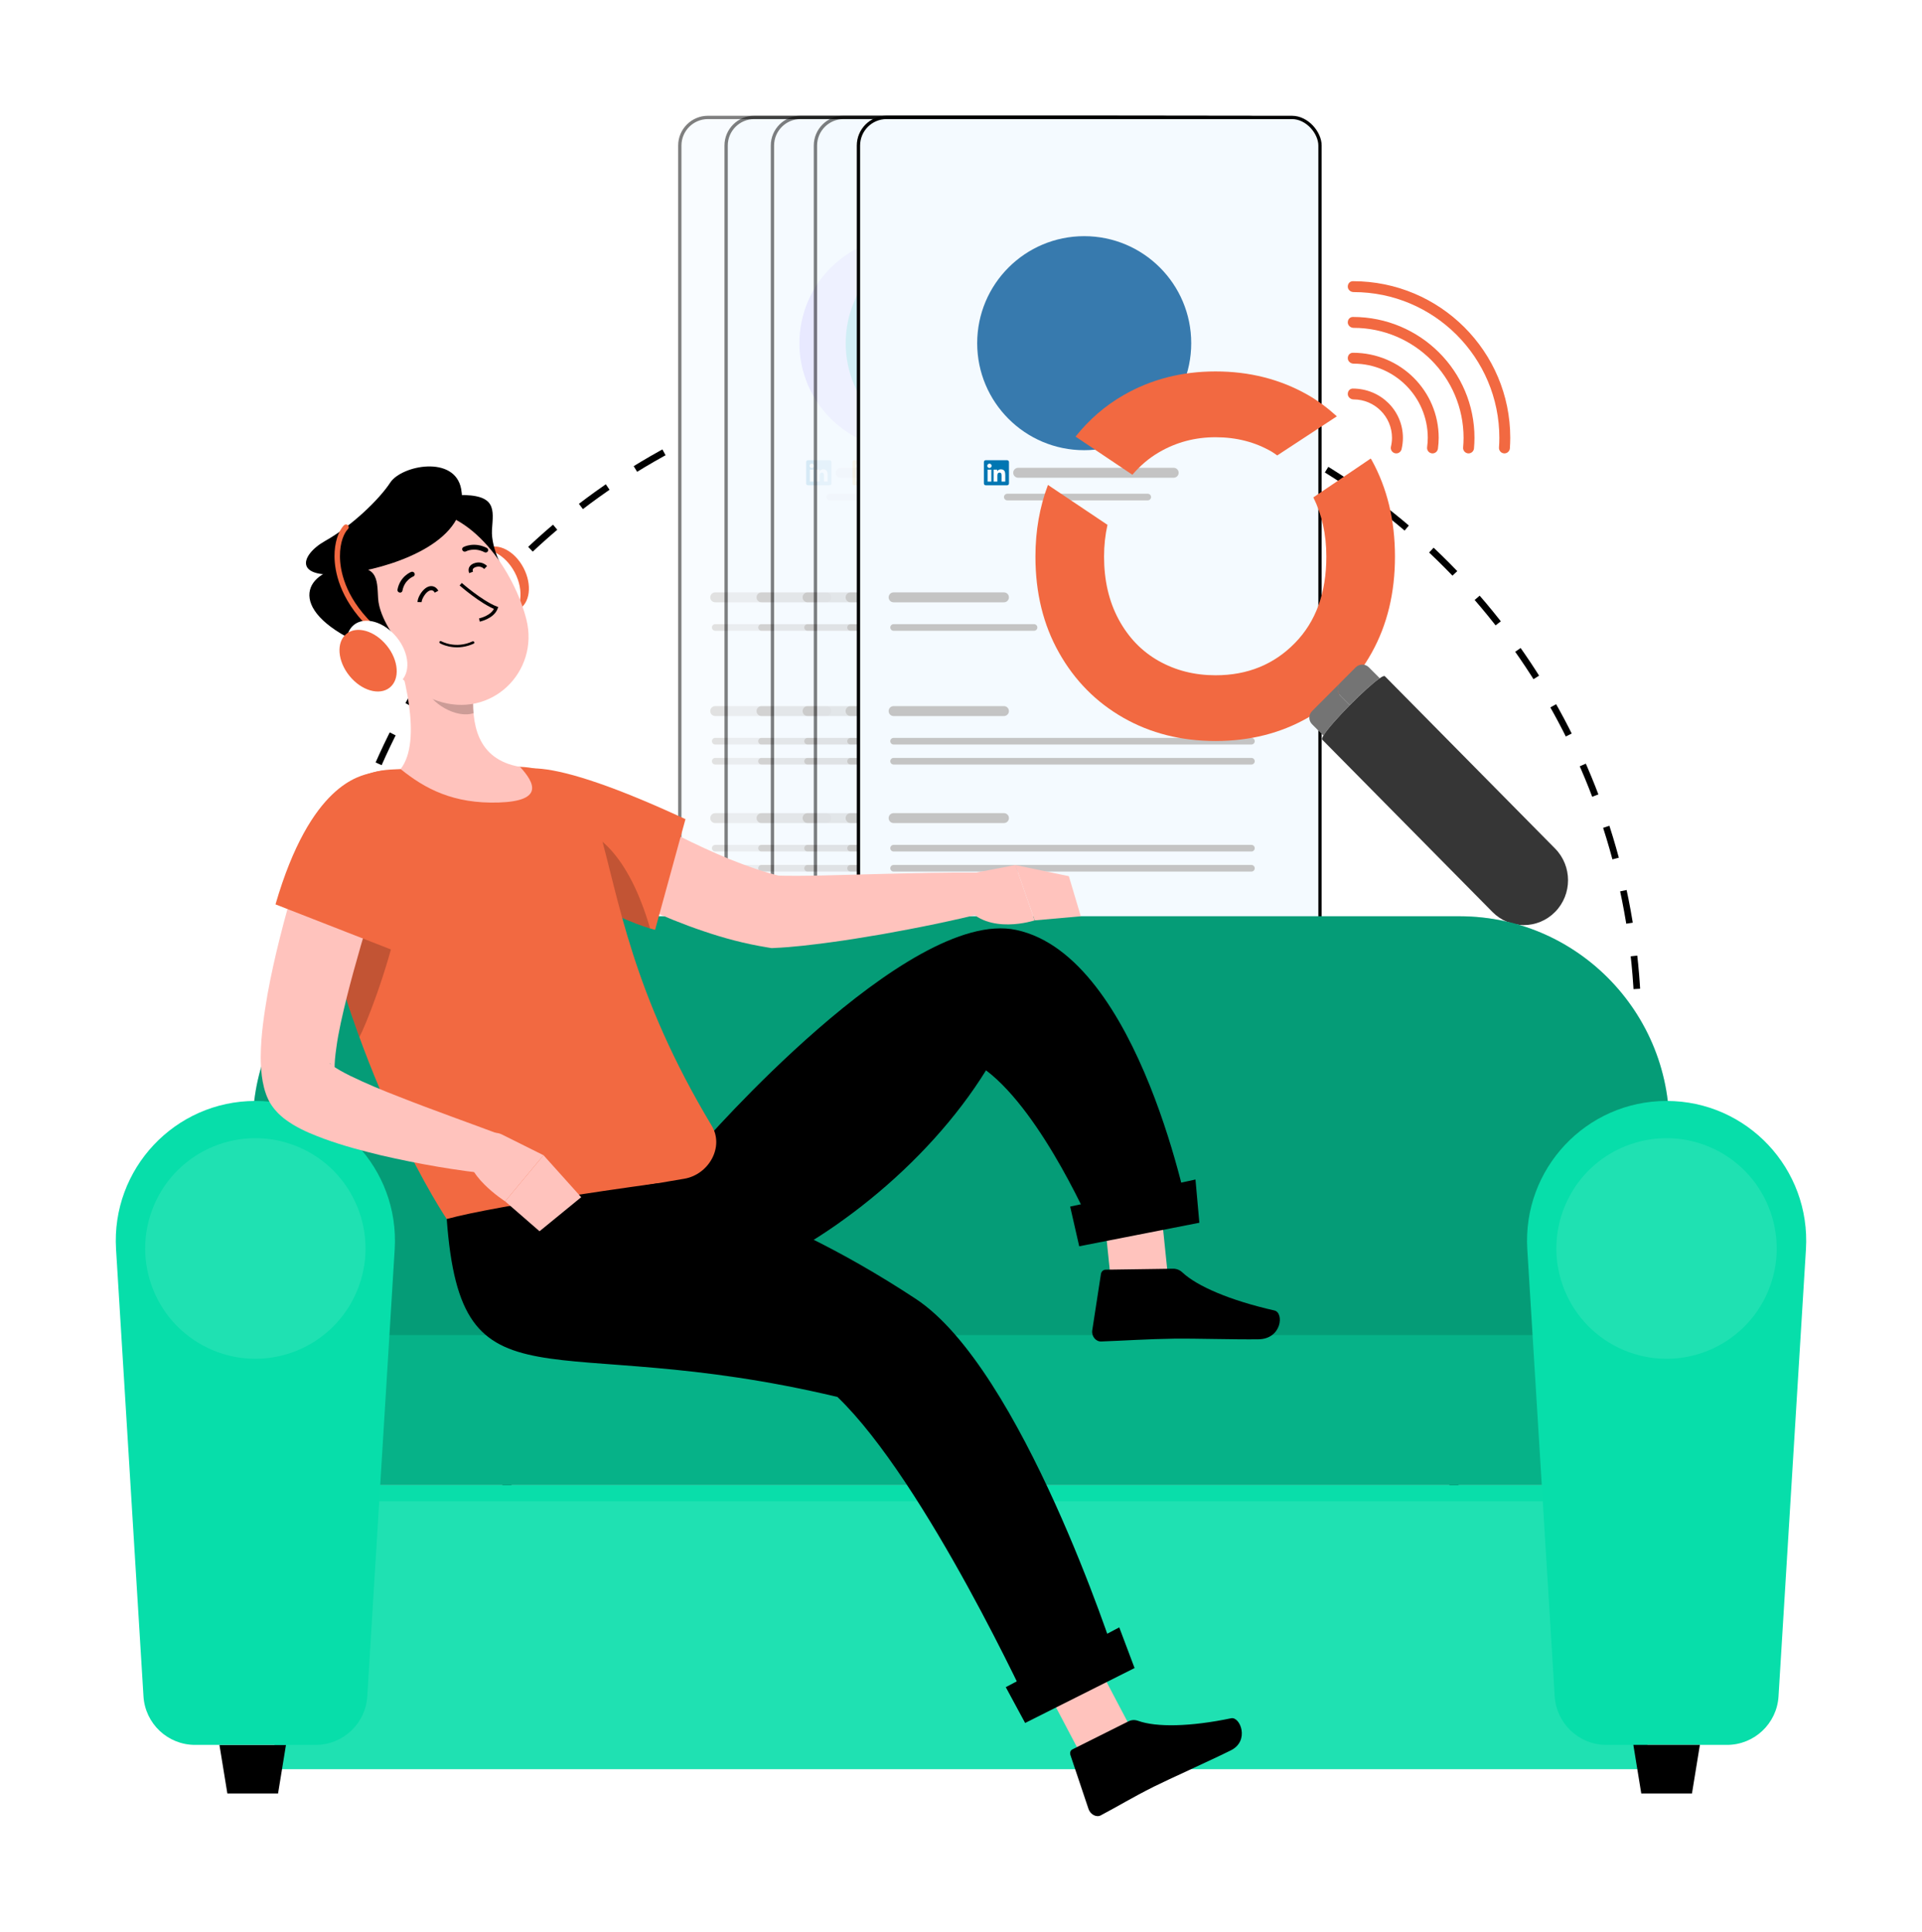 <svg width="581" height="584" viewBox="0 0 581 584" fill="none" xmlns="http://www.w3.org/2000/svg">
<circle cx="296.384" cy="310.973" r="198.771" transform="rotate(1.982 296.384 310.973)" stroke="black" stroke-width="2" stroke-dasharray="10 10"/>
<rect x="206" y="43" width="194" height="247" fill="white"/>
<g opacity="0.5" filter="url(#filter0_d_610_477)">
<rect x="205.5" y="35.5" width="140.523" height="253.76" rx="8.5" fill="#F4FAFF" stroke="black"/>
<ellipse cx="274.233" cy="103.741" rx="32.581" ry="32.35" fill="#8C6EFE"/>
<path d="M250.76 139.117H244.251C244.103 139.116 243.961 139.172 243.855 139.275C243.75 139.378 243.689 139.517 243.688 139.664V146.154C243.69 146.3 243.75 146.44 243.856 146.542C243.961 146.644 244.103 146.701 244.251 146.699H250.76C250.908 146.7 251.05 146.644 251.156 146.541C251.261 146.438 251.322 146.298 251.324 146.152V139.662C251.321 139.516 251.26 139.377 251.155 139.275C251.049 139.173 250.908 139.116 250.76 139.117Z" fill="#0076B2"/>
<path d="M244.817 141.959H245.95V145.58H244.817V141.959ZM245.384 140.156C245.514 140.156 245.641 140.195 245.749 140.266C245.857 140.338 245.941 140.44 245.991 140.559C246.041 140.679 246.054 140.81 246.028 140.936C246.003 141.063 245.94 141.179 245.848 141.27C245.756 141.362 245.639 141.424 245.512 141.449C245.384 141.474 245.252 141.461 245.132 141.412C245.012 141.362 244.909 141.278 244.837 141.171C244.765 141.064 244.726 140.937 244.727 140.808C244.727 140.635 244.796 140.469 244.919 140.347C245.043 140.225 245.21 140.156 245.384 140.156ZM246.661 141.959H247.748V142.456H247.763C247.914 142.171 248.284 141.871 248.835 141.871C249.983 141.868 250.196 142.619 250.196 143.591V145.58H249.062V143.818C249.062 143.399 249.055 142.858 248.473 142.858C247.892 142.858 247.793 143.316 247.793 143.791V145.58H246.661V141.959Z" fill="white"/>
<path d="M254.125 142.914H301.469" stroke="#C4C4C4" stroke-width="3" stroke-linecap="round"/>
<path d="M250.816 150.25H293.579" stroke="#C4C4C4" stroke-width="2" stroke-linecap="round"/>
<path d="M216.199 189.672H258.961" stroke="#C4C4C4" stroke-width="2" stroke-linecap="round"/>
<path d="M216.199 224.055H325.141" stroke="#C4C4C4" stroke-width="2" stroke-linecap="round"/>
<path d="M216.199 230.109H325.141" stroke="#C4C4C4" stroke-width="2" stroke-linecap="round"/>
<path d="M216.199 256.398H325.141" stroke="#C4C4C4" stroke-width="2" stroke-linecap="round"/>
<path d="M216.199 262.469H325.141" stroke="#C4C4C4" stroke-width="2" stroke-linecap="round"/>
<path d="M216.199 180.57H249.798" stroke="#C4C4C4" stroke-width="3" stroke-linecap="round"/>
<path d="M216.199 214.953H249.798" stroke="#C4C4C4" stroke-width="3" stroke-linecap="round"/>
<path d="M216.199 247.305H249.798" stroke="#C4C4C4" stroke-width="3" stroke-linecap="round"/>
</g>
<g opacity="0.5">
<rect x="219.5" y="35.5" width="140.523" height="253.76" rx="8.5" fill="#F4FAFF" stroke="black"/>
<ellipse cx="288.233" cy="103.741" rx="32.581" ry="32.35" fill="#07DEAA"/>
<path d="M264.764 139.117H258.255C258.107 139.116 257.965 139.172 257.859 139.275C257.754 139.378 257.693 139.517 257.691 139.664V146.154C257.694 146.3 257.754 146.44 257.86 146.542C257.965 146.644 258.107 146.701 258.255 146.699H264.764C264.912 146.7 265.054 146.644 265.16 146.541C265.265 146.438 265.325 146.298 265.327 146.152V139.662C265.325 139.516 265.264 139.377 265.159 139.275C265.053 139.173 264.911 139.116 264.764 139.117Z" fill="#F3C251"/>
<path d="M258.821 141.959H259.954V145.58H258.821V141.959ZM259.388 140.156C259.518 140.156 259.645 140.195 259.753 140.266C259.861 140.338 259.945 140.44 259.995 140.559C260.045 140.679 260.058 140.81 260.032 140.936C260.007 141.063 259.944 141.179 259.852 141.27C259.76 141.362 259.643 141.424 259.515 141.449C259.388 141.474 259.256 141.461 259.136 141.412C259.016 141.362 258.913 141.278 258.841 141.171C258.769 141.064 258.73 140.937 258.73 140.808C258.731 140.635 258.8 140.469 258.923 140.347C259.046 140.225 259.213 140.156 259.388 140.156ZM260.665 141.959H261.752V142.456H261.767C261.918 142.171 262.287 141.871 262.839 141.871C263.987 141.868 264.2 142.619 264.2 143.591V145.58H263.066V143.818C263.066 143.399 263.059 142.858 262.477 142.858C261.896 142.858 261.797 143.316 261.797 143.791V145.58H260.665V141.959Z" fill="white"/>
<path d="M268.129 142.914H315.473" stroke="#C4C4C4" stroke-width="3" stroke-linecap="round"/>
<path d="M264.816 150.25H307.579" stroke="#C4C4C4" stroke-width="2" stroke-linecap="round"/>
<path d="M230.199 189.672H272.961" stroke="#C4C4C4" stroke-width="2" stroke-linecap="round"/>
<path d="M230.199 224.055H339.141" stroke="#C4C4C4" stroke-width="2" stroke-linecap="round"/>
<path d="M230.199 230.109H339.141" stroke="#C4C4C4" stroke-width="2" stroke-linecap="round"/>
<path d="M230.199 256.398H339.141" stroke="#C4C4C4" stroke-width="2" stroke-linecap="round"/>
<path d="M230.199 262.469H339.141" stroke="#C4C4C4" stroke-width="2" stroke-linecap="round"/>
<path d="M230.199 180.57H263.798" stroke="#C4C4C4" stroke-width="3" stroke-linecap="round"/>
<path d="M230.199 214.953H263.798" stroke="#C4C4C4" stroke-width="3" stroke-linecap="round"/>
<path d="M230.199 247.305H263.798" stroke="#C4C4C4" stroke-width="3" stroke-linecap="round"/>
</g>
<g opacity="0.5" filter="url(#filter1_d_610_477)">
<rect x="233.5" y="35.5" width="139.523" height="253.76" rx="8.5" fill="#F4FAFF" stroke="black"/>
<circle cx="301.745" cy="103.741" r="32.35" fill="#8C6EFE"/>
<path d="M278.441 139.117H271.977C271.831 139.116 271.689 139.172 271.585 139.275C271.48 139.378 271.42 139.517 271.418 139.664V146.154C271.42 146.3 271.48 146.44 271.585 146.542C271.69 146.644 271.831 146.701 271.977 146.699H278.441C278.587 146.7 278.729 146.644 278.833 146.541C278.938 146.438 278.998 146.298 279 146.152V139.662C278.997 139.516 278.937 139.377 278.832 139.275C278.728 139.173 278.587 139.116 278.441 139.117Z" fill="#0076B2"/>
<path d="M272.539 141.961H273.664V145.582H272.539V141.961ZM273.102 140.158C273.231 140.158 273.357 140.196 273.464 140.268C273.572 140.34 273.655 140.442 273.705 140.561C273.754 140.68 273.767 140.812 273.742 140.938C273.717 141.065 273.654 141.181 273.563 141.272C273.472 141.364 273.355 141.426 273.229 141.451C273.102 141.476 272.971 141.463 272.852 141.413C272.732 141.364 272.631 141.28 272.559 141.173C272.487 141.065 272.449 140.939 272.449 140.81C272.449 140.637 272.518 140.471 272.641 140.349C272.763 140.227 272.929 140.158 273.102 140.158ZM274.37 141.961H275.449V142.458H275.464C275.614 142.173 275.981 141.873 276.529 141.873C277.668 141.87 277.88 142.621 277.88 143.593V145.582H276.754V143.82C276.754 143.4 276.747 142.86 276.169 142.86C275.592 142.86 275.494 143.318 275.494 143.793V145.582H274.37V141.961Z" fill="white"/>
<path d="M281.781 142.91H328.791" stroke="#C4C4C4" stroke-width="3" stroke-linecap="round"/>
<path d="M278.492 150.254H320.952" stroke="#C4C4C4" stroke-width="2" stroke-linecap="round"/>
<path d="M244.121 189.676H286.581" stroke="#C4C4C4" stroke-width="2" stroke-linecap="round"/>
<path d="M244.121 224.055H352.293" stroke="#C4C4C4" stroke-width="2" stroke-linecap="round"/>
<path d="M244.121 230.111H352.293" stroke="#C4C4C4" stroke-width="2" stroke-linecap="round"/>
<path d="M244.121 256.396H352.293" stroke="#C4C4C4" stroke-width="2" stroke-linecap="round"/>
<path d="M244.121 262.467H352.293" stroke="#C4C4C4" stroke-width="2" stroke-linecap="round"/>
<path d="M244.121 180.572H277.483" stroke="#C4C4C4" stroke-width="3" stroke-linecap="round"/>
<path d="M244.121 214.951H277.483" stroke="#C4C4C4" stroke-width="3" stroke-linecap="round"/>
<path d="M244.121 247.301H277.483" stroke="#C4C4C4" stroke-width="3" stroke-linecap="round"/>
</g>
<g opacity="0.5">
<rect x="246.5" y="35.5" width="139.523" height="253.76" rx="8.5" fill="#F4FAFF" stroke="black"/>
<circle cx="314.745" cy="103.741" r="32.35" fill="#07DEAA"/>
<path d="M291.441 139.117H284.977C284.831 139.116 284.689 139.172 284.585 139.275C284.48 139.378 284.42 139.517 284.418 139.664V146.154C284.42 146.3 284.48 146.44 284.585 146.542C284.69 146.644 284.831 146.701 284.977 146.699H291.441C291.587 146.7 291.729 146.644 291.833 146.541C291.938 146.438 291.998 146.298 292 146.152V139.662C291.997 139.516 291.937 139.377 291.832 139.275C291.728 139.173 291.587 139.116 291.441 139.117Z" fill="#377AAE"/>
<path d="M285.539 141.961H286.664V145.582H285.539V141.961ZM286.102 140.158C286.231 140.158 286.357 140.196 286.464 140.268C286.572 140.34 286.655 140.442 286.705 140.561C286.754 140.68 286.767 140.812 286.742 140.938C286.717 141.065 286.654 141.181 286.563 141.272C286.472 141.364 286.355 141.426 286.229 141.451C286.102 141.476 285.971 141.463 285.852 141.413C285.732 141.364 285.631 141.28 285.559 141.173C285.487 141.065 285.449 140.939 285.449 140.81C285.449 140.637 285.518 140.471 285.641 140.349C285.763 140.227 285.929 140.158 286.102 140.158ZM287.37 141.961H288.449V142.458H288.464C288.614 142.173 288.981 141.873 289.529 141.873C290.668 141.87 290.88 142.621 290.88 143.593V145.582H289.754V143.82C289.754 143.4 289.747 142.86 289.169 142.86C288.592 142.86 288.494 143.318 288.494 143.793V145.582H287.37V141.961Z" fill="white"/>
<path d="M294.781 142.91H341.791" stroke="#C4C4C4" stroke-width="3" stroke-linecap="round"/>
<path d="M291.492 150.254H333.952" stroke="#C4C4C4" stroke-width="2" stroke-linecap="round"/>
<path d="M257.121 189.676H299.581" stroke="#C4C4C4" stroke-width="2" stroke-linecap="round"/>
<path d="M257.121 224.055H365.293" stroke="#C4C4C4" stroke-width="2" stroke-linecap="round"/>
<path d="M257.121 230.111H365.293" stroke="#C4C4C4" stroke-width="2" stroke-linecap="round"/>
<path d="M257.121 256.396H365.293" stroke="#C4C4C4" stroke-width="2" stroke-linecap="round"/>
<path d="M257.121 262.467H365.293" stroke="#C4C4C4" stroke-width="2" stroke-linecap="round"/>
<path d="M257.121 180.572H290.483" stroke="#C4C4C4" stroke-width="3" stroke-linecap="round"/>
<path d="M257.121 214.951H290.483" stroke="#C4C4C4" stroke-width="3" stroke-linecap="round"/>
<path d="M257.121 247.301H290.483" stroke="#C4C4C4" stroke-width="3" stroke-linecap="round"/>
</g>
<rect x="259.5" y="35.5" width="139.523" height="253.76" rx="8.5" fill="#F4FAFF" stroke="black"/>
<circle cx="327.745" cy="103.741" r="32.35" fill="#377AAE"/>
<path d="M304.441 139.117H297.977C297.831 139.116 297.689 139.172 297.585 139.275C297.48 139.378 297.42 139.517 297.418 139.664V146.154C297.42 146.3 297.48 146.44 297.585 146.542C297.69 146.644 297.831 146.701 297.977 146.699H304.441C304.587 146.7 304.729 146.644 304.833 146.541C304.938 146.438 304.998 146.298 305 146.152V139.662C304.997 139.516 304.937 139.377 304.832 139.275C304.728 139.173 304.587 139.116 304.441 139.117Z" fill="#0076B2"/>
<path d="M298.539 141.961H299.664V145.582H298.539V141.961ZM299.102 140.158C299.231 140.158 299.357 140.196 299.464 140.268C299.572 140.34 299.655 140.442 299.705 140.561C299.754 140.68 299.767 140.812 299.742 140.938C299.717 141.065 299.654 141.181 299.563 141.272C299.472 141.364 299.355 141.426 299.229 141.451C299.102 141.476 298.971 141.463 298.852 141.413C298.732 141.364 298.631 141.28 298.559 141.173C298.487 141.065 298.449 140.939 298.449 140.81C298.449 140.637 298.518 140.471 298.641 140.349C298.763 140.227 298.929 140.158 299.102 140.158ZM300.37 141.961H301.449V142.458H301.464C301.614 142.173 301.981 141.873 302.529 141.873C303.668 141.87 303.88 142.621 303.88 143.593V145.582H302.754V143.82C302.754 143.4 302.747 142.86 302.169 142.86C301.592 142.86 301.494 143.318 301.494 143.793V145.582H300.37V141.961Z" fill="white"/>
<path d="M307.781 142.91H354.791" stroke="#C4C4C4" stroke-width="3" stroke-linecap="round"/>
<path d="M304.492 150.254H346.952" stroke="#C4C4C4" stroke-width="2" stroke-linecap="round"/>
<path d="M270.121 189.676H312.581" stroke="#C4C4C4" stroke-width="2" stroke-linecap="round"/>
<path d="M270.121 224.055H378.293" stroke="#C4C4C4" stroke-width="2" stroke-linecap="round"/>
<path d="M270.121 230.111H378.293" stroke="#C4C4C4" stroke-width="2" stroke-linecap="round"/>
<path d="M270.121 256.396H378.293" stroke="#C4C4C4" stroke-width="2" stroke-linecap="round"/>
<path d="M270.121 262.467H378.293" stroke="#C4C4C4" stroke-width="2" stroke-linecap="round"/>
<path d="M270.121 180.572H303.483" stroke="#C4C4C4" stroke-width="3" stroke-linecap="round"/>
<path d="M270.121 214.951H303.483" stroke="#C4C4C4" stroke-width="3" stroke-linecap="round"/>
<path d="M270.121 247.301H303.483" stroke="#C4C4C4" stroke-width="3" stroke-linecap="round"/>
<path d="M350.381 136.706C355.567 133.676 361.255 132.17 367.445 132.17C373.783 132.17 379.472 133.639 384.518 136.595C385.073 136.919 385.566 137.318 386.095 137.674L404.12 125.851C401.407 123.4 398.493 121.161 395.216 119.307C386.926 114.623 377.677 112.281 367.445 112.281C357.221 112.281 347.965 114.66 339.683 119.419C333.968 122.686 329.158 126.92 325.127 131.977L342.307 143.513C344.615 140.818 347.272 138.511 350.381 136.706ZM414.66 139.086C414.566 138.917 414.449 138.775 414.354 138.609L397.015 150.354C399.597 155.581 400.941 161.511 400.941 168.25C400.941 179.199 397.771 187.917 391.433 194.385C385.094 200.873 377.101 204.126 367.445 204.126C361.106 204.126 355.381 202.676 350.269 199.794C345.158 196.914 341.124 192.731 338.168 187.267C335.213 181.782 333.745 175.444 333.745 168.25C333.745 164.863 334.103 161.671 334.779 158.652L316.784 146.591C314.286 153.216 313 160.42 313 168.25C313 179.199 315.37 188.883 320.128 197.303C324.877 205.743 331.365 212.287 339.572 216.971C347.788 221.655 357.072 223.996 367.445 223.996C377.817 223.996 387.112 221.655 395.327 216.971C403.534 212.287 409.975 205.743 414.66 197.303C419.344 188.883 421.685 179.199 421.685 168.25C421.685 157.301 419.344 147.579 414.66 139.086Z" fill="#F26941"/>
<path d="M454.776 137.055C454.739 137.055 454.702 137.055 454.664 137.051C453.755 136.99 453.068 136.204 453.128 135.297C453.192 134.326 453.236 133.347 453.236 132.363C453.236 108.062 433.465 88.294 409.164 88.294C408.253 88.294 407.418 87.559 407.418 86.644C407.418 85.733 408.06 84.999 408.97 84.999H408.979C435.291 84.999 456.535 106.244 456.535 132.363C456.535 133.424 456.488 134.473 456.42 135.512C456.361 136.384 455.637 137.055 454.776 137.055Z" fill="#F26941"/>
<path d="M433.04 137.055C432.971 137.055 432.9 137.051 432.832 137.042C431.927 136.926 431.286 136.101 431.401 135.199C431.519 134.267 431.603 133.326 431.603 132.363C431.603 119.994 421.536 109.927 409.164 109.927C408.253 109.927 407.418 109.192 407.418 108.281C407.418 107.37 408.06 106.635 408.971 106.635C423.375 106.644 434.903 118.184 434.903 132.363C434.903 133.463 434.81 134.541 434.674 135.611C434.569 136.444 433.858 137.055 433.04 137.055Z" fill="#F26941"/>
<path d="M443.93 137.055C443.881 137.055 443.833 137.055 443.783 137.051C442.875 136.969 442.205 136.17 442.284 135.259C442.368 134.305 442.42 133.343 442.42 132.363C442.42 114.026 427.502 99.108 409.164 99.108C408.253 99.108 407.418 98.373 407.418 97.462C407.418 96.547 408.06 95.812 408.971 95.812H408.98C429.326 95.812 445.719 112.208 445.719 132.363C445.719 133.437 445.663 134.494 445.571 135.551C445.496 136.406 444.776 137.055 443.93 137.055Z" fill="#F26941"/>
<path d="M422.076 137.055C421.951 137.055 421.825 137.042 421.698 137.012C420.811 136.801 420.258 135.917 420.466 135.027C420.68 134.124 420.787 133.226 420.787 132.363C420.787 125.952 415.575 120.741 409.169 120.741C408.277 120.741 407.451 120.041 407.423 119.151C407.395 118.262 407.98 117.514 408.869 117.458H408.899C417.412 117.458 424.087 124.144 424.087 132.363C424.087 133.48 423.949 134.632 423.681 135.783C423.503 136.544 422.824 137.055 422.076 137.055Z" fill="#F26941"/>
<path d="M408.028 213.156L405.199 210.323C404.111 209.234 404.111 207.461 405.199 206.371L396.751 214.83L396.613 214.969C395.525 216.059 395.525 217.832 396.613 218.922L400.055 222.369C401.173 220.457 404.496 216.732 408.028 213.156Z" fill="#747474"/>
<path d="M405.187 206.367C404.099 207.456 404.099 209.229 405.187 210.319L408.016 213.152C411.438 209.695 415.039 206.386 417.067 205.009L413.773 201.711C412.774 200.71 411.211 200.641 410.123 201.463C410.024 201.543 409.915 201.612 409.826 201.711L405.187 206.367Z" fill="#747474"/>
<path d="M470.075 256.494L418.63 204.41C418.442 204.222 417.878 204.469 417.077 205.024C415.049 206.401 411.449 209.7 408.026 213.167C404.495 216.742 401.182 220.467 400.044 222.379C399.678 223.003 399.53 223.429 399.698 223.587L451.143 275.671C456.375 280.971 464.852 280.971 470.085 275.671C475.307 270.372 475.307 261.783 470.075 256.494Z" fill="#363636"/>
<g filter="url(#filter2_d_610_477)">
<path d="M82.998 534.801H497.996V448.923L82.998 448.923V534.801Z" fill="#07DEAA"/>
<path opacity="0.1" d="M82.998 534.801H497.996V448.923L82.998 448.923V534.801Z" fill="white"/>
<path d="M83.002 411.172H498L504.297 346.632C507.939 309.304 478.648 276.977 441.18 276.977H139.822C102.354 276.977 73.062 309.304 76.705 346.632L83.002 411.172Z" fill="#07DEAA"/>
<path opacity="0.3" d="M83.002 411.172H498L504.297 346.632C507.939 309.304 478.648 276.977 441.18 276.977H139.822C102.354 276.977 73.062 309.304 76.705 346.632L83.002 411.172Z" fill="black"/>
<path opacity="0.9" d="M83.002 453.799L498 453.799V448.931L83.002 448.931V453.799Z" fill="#07DEAA"/>
<path d="M82.998 448.93L497.996 448.93V403.598L82.998 403.598V448.93Z" fill="#07DEAA"/>
<path opacity="0.2" d="M82.998 448.93L497.996 448.93V403.598L82.998 403.598V448.93Z" fill="black"/>
<path d="M503.802 332.803C479.488 332.803 460.202 353.331 461.686 377.639L469.977 512.776C470.488 521.027 477.312 527.462 485.571 527.462H522.033C530.292 527.462 537.132 521.027 537.627 512.776L545.918 377.639C547.402 353.331 528.132 332.803 503.802 332.803Z" fill="#07DEAA"/>
<path opacity="0.1" d="M534.473 390.315C541.597 373.343 533.629 353.803 516.675 346.671C499.722 339.538 480.203 347.516 473.079 364.488C465.955 381.46 473.923 401 490.877 408.133C507.83 415.265 527.349 407.288 534.473 390.315Z" fill="white"/>
<path d="M496.136 542.15H511.466L513.856 527.463H493.746L496.136 542.15Z" fill="black"/>
<path d="M68.726 542.15H84.056L86.446 527.463H66.336L68.726 542.15Z" fill="black"/>
<path d="M77.197 332.803C52.883 332.803 33.597 353.331 35.08 377.639L43.372 512.776C43.883 521.027 50.707 527.462 58.965 527.462H95.428C103.686 527.462 110.527 521.027 111.021 512.776L119.313 377.639C120.796 353.331 101.51 332.803 77.197 332.803Z" fill="#07DEAA"/>
<path opacity="0.1" d="M107.887 390.313C115.011 373.341 107.043 353.801 90.09 346.669C73.136 339.536 53.617 347.514 46.493 364.486C39.369 381.458 47.337 400.998 64.291 408.131C81.244 415.263 100.763 407.286 107.887 390.313Z" fill="white"/>
<path d="M175.129 235.725C177.355 237.111 179.959 238.662 182.399 240.114C184.888 241.566 187.393 243.052 189.915 244.471C194.943 247.342 200.036 250.049 205.146 252.656C210.273 255.214 215.416 257.623 220.592 259.735C225.768 261.815 230.927 263.63 235.971 264.851L233.911 264.653C238.559 264.818 243.884 264.752 249.092 264.636L264.917 264.224C275.533 263.96 286.214 263.679 296.912 263.778L298.396 275.709C293.137 277.079 287.895 278.234 282.621 279.34C277.346 280.446 272.054 281.436 266.747 282.393C261.439 283.284 256.098 284.192 250.691 284.901C245.252 285.611 239.927 286.304 233.911 286.568L233.235 286.601L231.85 286.37C225.059 285.264 218.68 283.548 212.564 281.452C206.432 279.389 200.531 276.964 194.795 274.34C189.042 271.732 183.454 268.861 177.981 265.841C175.245 264.306 172.525 262.772 169.854 261.138C167.135 259.488 164.596 257.887 161.777 255.989L175.129 235.725Z" fill="#FFC3BD"/>
<path d="M153.684 239.684C151.063 229.057 165.536 228.298 207.207 247.622L198.025 281.088C198.025 281.088 161.645 272.128 153.684 239.684Z" fill="#F26941"/>
<path opacity="0.2" d="M170.414 249.602C166.903 249.553 163.541 252.078 160.738 255.56C171.585 271.6 189.618 278.481 195.832 280.445C195.915 280.461 195.981 280.478 196.047 280.511C196.212 280.544 196.36 280.577 196.508 280.626C190.129 258.728 180.074 249.767 170.414 249.602Z" fill="black"/>
<path d="M336.719 396.058L353.829 393.351L349.329 349.67L332.219 352.376L336.719 396.058Z" fill="#FFC3BD"/>
<path d="M354.607 383.516L334.2 383.813C333.492 383.83 332.915 384.374 332.799 385.133L330.178 402.147C329.915 403.913 331.233 405.563 332.849 405.514C339.574 405.282 346.712 404.771 355.184 404.655C360.393 404.573 373.234 404.952 380.438 404.853C387.476 404.754 388.218 396.817 385.234 396.14C371.866 393.12 361.877 388.813 357.443 384.655C356.651 383.896 355.629 383.5 354.607 383.516Z" fill="black"/>
<path d="M211.74 346.386C211.74 346.386 274.379 274.14 307.165 281.104C344.765 289.091 359.732 369.093 359.732 369.093L330.638 372.427C330.638 372.427 315.424 336.65 298.066 323.547C262.477 381.041 171.47 423.551 160.277 364.225C175.228 358.186 211.74 346.386 211.74 346.386Z" fill="black"/>
<path d="M362.55 369.622L326.236 376.735L323.5 364.738L361.38 356.553L362.55 369.622Z" fill="black"/>
<path d="M292.922 264.191L306.933 261.484L312.768 278.218C312.768 278.218 298.757 282.871 291.949 274.043L292.922 264.191Z" fill="#FFC3BD"/>
<path d="M323.104 264.866L326.714 276.979L312.785 278.217L306.934 261.5L323.104 264.866Z" fill="#FFC3BD"/>
<path d="M135.04 368.501C135.04 368.501 107.743 328.235 94.408 263.349C91.259 248.002 102.551 233.43 118.177 232.622C131.315 231.929 145.293 231.747 156.585 231.797C167.926 231.846 177.898 239.371 180.997 250.296C187.146 271.881 191.02 300.149 215.136 340.282C219.009 346.718 214.245 355.068 206.844 356.322L135.04 368.501Z" fill="#F26941"/>
<path opacity="0.2" d="M93.996 255.461C103.21 242.589 111.436 240.79 113.743 241.516C135.04 248.233 112.177 306.981 108.633 313.532C103.375 299.126 98.281 282.194 94.375 263.167C93.847 260.543 93.732 257.953 93.996 255.461Z" fill="black"/>
<path opacity="0.2" d="M201.305 373.518C200.728 375.613 202.36 382.429 212.284 390.152C225.751 386.472 240.29 379.145 254.004 369.425C233.91 363.748 205.344 358.913 201.305 373.518Z" fill="black"/>
<path d="M117.965 191.234C122.251 202.901 127.74 224.024 121.097 232.473C128.432 238.431 137.086 243.035 150.768 242.589C164.449 242.144 161.664 236.665 157.196 231.813C143.877 229.552 142.509 218.331 143.152 208.991L117.965 191.234Z" fill="#FFC3BD"/>
<path opacity="0.2" d="M128.217 198.479L143.118 208.974C142.954 211.185 142.921 213.413 143.151 215.575C138.107 217.324 129.882 212.654 128.448 207.423C127.739 204.815 128.019 199.733 128.217 198.479Z" fill="black"/>
<path d="M145.409 178.428C148.079 183.543 153.123 186.167 156.667 184.302C160.228 182.438 160.937 176.794 158.266 171.678C155.596 166.563 150.552 163.939 147.008 165.803C143.464 167.668 142.738 173.328 145.409 178.428Z" fill="#F26941"/>
<path d="M141.949 180.243C144.785 185.672 150.142 188.477 153.933 186.497C157.708 184.517 158.466 178.51 155.631 173.081C152.796 167.652 147.438 164.846 143.647 166.827C139.872 168.807 139.114 174.814 141.949 180.243Z" fill="white"/>
<path d="M146.117 175.556L152.892 173.592C152.892 173.592 148.326 166.133 148.722 160.093C149.117 154.037 150.271 149.383 138.502 149.647C126.749 149.895 120.188 161.628 146.117 175.556Z" fill="black"/>
<path d="M108.616 185.887C116.841 199.534 120.946 207.917 131.99 211.779C148.605 217.588 163.029 202.967 159.139 187.339C155.644 173.279 142.787 153.312 125.759 154.219C108.978 155.11 100.407 172.24 108.616 185.887Z" fill="#FFC3BD"/>
<path d="M107.248 173.015C120.138 170.953 142.26 163.213 139.408 147.817C137.479 137.47 121.374 140.655 117.962 145.886C114.534 151.117 106.16 159.088 98.33 163.494C90.5 167.883 88.011 176.085 107.248 173.015Z" fill="black"/>
<path d="M113.662 196.58L120.14 193.775C120.14 193.775 114.667 186.959 114.304 180.903C113.942 174.847 114.486 170.078 102.865 171.827C91.227 173.576 86.199 186.035 113.662 196.58Z" fill="black"/>
<path d="M111.931 189.832C111.716 189.832 111.519 189.749 111.354 189.601C102.502 180.871 101.15 172.439 101.117 168.181C101.101 164.188 102.205 160.574 104.002 158.775C104.332 158.445 104.843 158.445 105.172 158.775C105.502 159.088 105.502 159.616 105.172 159.947C104.051 161.085 102.733 163.907 102.766 168.181C102.782 172.175 104.084 180.129 112.508 188.429C112.837 188.743 112.837 189.271 112.524 189.601C112.359 189.749 112.145 189.832 111.931 189.832Z" fill="#F26941"/>
<path d="M108.981 203.083C112.212 205.294 116.135 205.904 119.284 205.393C123.998 204.601 124.163 200.03 120.998 196.746C118.163 193.792 112.278 190.64 108.437 193.115C104.63 195.558 105.289 200.558 108.981 203.083Z" fill="#FFC3BD"/>
<path d="M119.941 192.67C123.798 197.439 124.227 203.462 120.93 206.152C117.617 208.842 111.815 207.158 107.957 202.389C104.1 197.62 103.672 191.597 106.968 188.907C110.282 186.234 116.101 187.917 119.941 192.67Z" fill="white"/>
<path d="M116.911 195.144C120.537 199.616 120.949 205.31 117.834 207.835C114.718 210.359 109.246 208.775 105.636 204.303C102.009 199.831 101.597 194.138 104.713 191.613C107.828 189.072 113.284 190.656 116.911 195.144Z" fill="#F26941"/>
<path d="M127.443 182.025L126.207 181.992C126.24 180.755 127.278 178.89 128.465 177.933C129.454 177.141 130.312 177.108 130.839 177.223C131.531 177.372 132.125 177.85 132.504 178.576L131.416 179.154C131.268 178.873 131.004 178.527 130.592 178.444C130.196 178.362 129.735 178.527 129.24 178.906C128.268 179.698 127.476 181.233 127.443 182.025Z" fill="black"/>
<path d="M141.834 173.247C141.504 172.422 141.669 171.812 141.85 171.448C142.163 170.838 142.79 170.392 143.68 170.161C144.982 169.815 146.251 170.145 147.24 171.102L146.383 171.993C145.905 171.547 145.114 171.069 143.993 171.366C143.466 171.498 143.103 171.729 142.955 172.026C142.856 172.241 142.856 172.488 142.988 172.818L141.834 173.247Z" fill="black"/>
<path d="M139.262 176.596C139.262 176.596 145.377 181.975 149.976 183.807C148.888 186.646 144.916 187.421 144.916 187.421" stroke="black"/>
<path d="M141.603 195.162C136.839 196.63 133.179 194.551 133.015 194.469C132.833 194.353 132.767 194.138 132.866 193.957C132.965 193.775 133.212 193.726 133.394 193.841C133.443 193.858 137.68 196.267 142.823 193.891C143.02 193.808 143.251 193.891 143.35 194.072C143.449 194.254 143.366 194.485 143.185 194.568C142.641 194.815 142.114 195.013 141.603 195.162Z" fill="black"/>
<path d="M121.177 179.105C121.061 179.138 120.929 179.154 120.781 179.121C120.352 179.039 120.089 178.643 120.155 178.247C120.913 174.22 124.177 172.933 124.309 172.884C124.704 172.735 125.149 172.917 125.314 173.313C125.479 173.692 125.298 174.121 124.902 174.27C124.787 174.319 122.265 175.342 121.655 178.544C121.622 178.808 121.424 179.022 121.177 179.105Z" fill="black"/>
<path d="M147.174 166.926C146.96 167.041 146.68 167.041 146.449 166.926C143.4 165.374 140.96 166.612 140.861 166.678C140.498 166.876 140.02 166.744 139.806 166.381C139.592 166.018 139.707 165.573 140.086 165.374C140.218 165.308 143.317 163.691 147.141 165.622C147.521 165.82 147.685 166.266 147.488 166.629C147.405 166.761 147.306 166.86 147.174 166.926Z" fill="black"/>
<path d="M332.518 541.394L347.156 532.483L326.485 493.191L311.848 502.103L332.518 541.394Z" fill="#FFC3BD"/>
<path d="M341.208 520.304L324.147 528.836C323.57 529.116 323.339 529.842 323.587 530.568L329.043 546.823C329.603 548.506 331.433 549.463 332.735 548.77C338.158 545.915 341.95 543.523 348.856 540.057C353.109 537.928 366.214 532.037 372.099 529.1C377.835 526.228 374.901 518.835 372.148 519.413C359.818 521.987 349.549 522.169 344.043 520.188C343.054 519.842 342.049 519.891 341.208 520.304Z" fill="black"/>
<path d="M198.539 357.725C198.539 357.725 230.402 362.098 276.771 392.594C308.898 413.717 336.937 500.402 336.937 500.402L311.816 517.581C311.816 517.581 279.887 447.975 253.15 422.281C165.291 401.34 139.461 428.717 135.043 368.501C150.571 364.193 198.539 357.725 198.539 357.725Z" fill="black"/>
<path d="M342.97 504.232L309.887 520.833L304.035 510.007L338.338 491.938L342.97 504.232Z" fill="black"/>
<path d="M116.299 261.945C113.085 272.342 109.771 283.085 106.887 293.613C105.436 298.877 104.117 304.158 102.996 309.29C102.452 311.848 101.974 314.389 101.661 316.799C101.315 319.158 101.101 321.551 101.15 322.987C101.15 323.35 101.183 323.564 101.167 323.663C101.167 323.663 101.15 323.696 101.101 323.581L101.068 323.515C101.002 323.35 100.919 323.135 100.821 322.97C100.59 322.558 100.474 322.343 100.326 322.129C99.733 321.337 99.601 321.353 99.634 321.403C99.667 321.485 99.93 321.7 100.227 321.931C101.546 322.921 103.738 324.175 105.98 325.264C110.546 327.475 115.607 329.604 120.717 331.568C130.953 335.611 141.602 339.341 152.085 343.285L149.448 355.018C137.893 353.846 126.634 351.882 115.244 349.258C109.557 347.872 103.87 346.403 98.002 344.258C95.035 343.136 92.068 342.03 88.606 339.984C87.716 339.423 86.809 338.845 85.754 338.02C84.716 337.146 83.529 336.172 82.161 334.208C81.815 333.697 81.485 333.202 81.139 332.459C80.974 332.129 80.809 331.75 80.677 331.436L80.463 330.875C80.166 330.083 79.985 329.439 79.804 328.746C79.49 327.475 79.276 326.287 79.144 325.231C78.65 321.023 78.798 317.723 79.012 314.455C79.26 311.221 79.655 308.168 80.117 305.148C81.007 299.141 82.243 293.365 83.578 287.656C86.315 276.236 89.463 265.262 93.37 254.156L116.299 261.945Z" fill="#FFC3BD"/>
<path d="M112.161 233.661C108.831 234.552 93.913 236.813 83.281 273.382L119.2 287.409C119.216 287.409 144.09 225.113 112.161 233.661Z" fill="#F26941"/>
<path d="M151.688 342.923L164.298 349.21L152.694 363.155C152.694 363.155 139.457 354.672 141.913 347.494L146.694 343.5C148.095 342.329 150.056 342.114 151.688 342.923Z" fill="#FFC3BD"/>
<path d="M175.69 361.899L163.097 372.197L152.695 363.153L164.3 349.209L175.69 361.899Z" fill="#FFC3BD"/>
</g>
<defs>
<filter id="filter0_d_610_477" x="170" y="0" width="211.523" height="324.76" filterUnits="userSpaceOnUse" color-interpolation-filters="sRGB">
<feFlood flood-opacity="0" result="BackgroundImageFix"/>
<feColorMatrix in="SourceAlpha" type="matrix" values="0 0 0 0 0 0 0 0 0 0 0 0 0 0 0 0 0 0 127 0" result="hardAlpha"/>
<feOffset/>
<feGaussianBlur stdDeviation="17.5"/>
<feComposite in2="hardAlpha" operator="out"/>
<feColorMatrix type="matrix" values="0 0 0 0 0 0 0 0 0 0 0 0 0 0 0 0 0 0 0.15 0"/>
<feBlend mode="normal" in2="BackgroundImageFix" result="effect1_dropShadow_610_477"/>
<feBlend mode="normal" in="SourceGraphic" in2="effect1_dropShadow_610_477" result="shape"/>
</filter>
<filter id="filter1_d_610_477" x="198" y="0" width="210.523" height="324.76" filterUnits="userSpaceOnUse" color-interpolation-filters="sRGB">
<feFlood flood-opacity="0" result="BackgroundImageFix"/>
<feColorMatrix in="SourceAlpha" type="matrix" values="0 0 0 0 0 0 0 0 0 0 0 0 0 0 0 0 0 0 127 0" result="hardAlpha"/>
<feOffset/>
<feGaussianBlur stdDeviation="17.5"/>
<feComposite in2="hardAlpha" operator="out"/>
<feColorMatrix type="matrix" values="0 0 0 0 0 0 0 0 0 0 0 0 0 0 0 0 0 0 0.15 0"/>
<feBlend mode="normal" in2="BackgroundImageFix" result="effect1_dropShadow_610_477"/>
<feBlend mode="normal" in="SourceGraphic" in2="effect1_dropShadow_610_477" result="shape"/>
</filter>
<filter id="filter2_d_610_477" x="0" y="106" width="581" height="477.998" filterUnits="userSpaceOnUse" color-interpolation-filters="sRGB">
<feFlood flood-opacity="0" result="BackgroundImageFix"/>
<feColorMatrix in="SourceAlpha" type="matrix" values="0 0 0 0 0 0 0 0 0 0 0 0 0 0 0 0 0 0 127 0" result="hardAlpha"/>
<feOffset/>
<feGaussianBlur stdDeviation="17.5"/>
<feComposite in2="hardAlpha" operator="out"/>
<feColorMatrix type="matrix" values="0 0 0 0 0 0 0 0 0 0 0 0 0 0 0 0 0 0 0.1 0"/>
<feBlend mode="normal" in2="BackgroundImageFix" result="effect1_dropShadow_610_477"/>
<feBlend mode="normal" in="SourceGraphic" in2="effect1_dropShadow_610_477" result="shape"/>
</filter>
</defs>
</svg>
